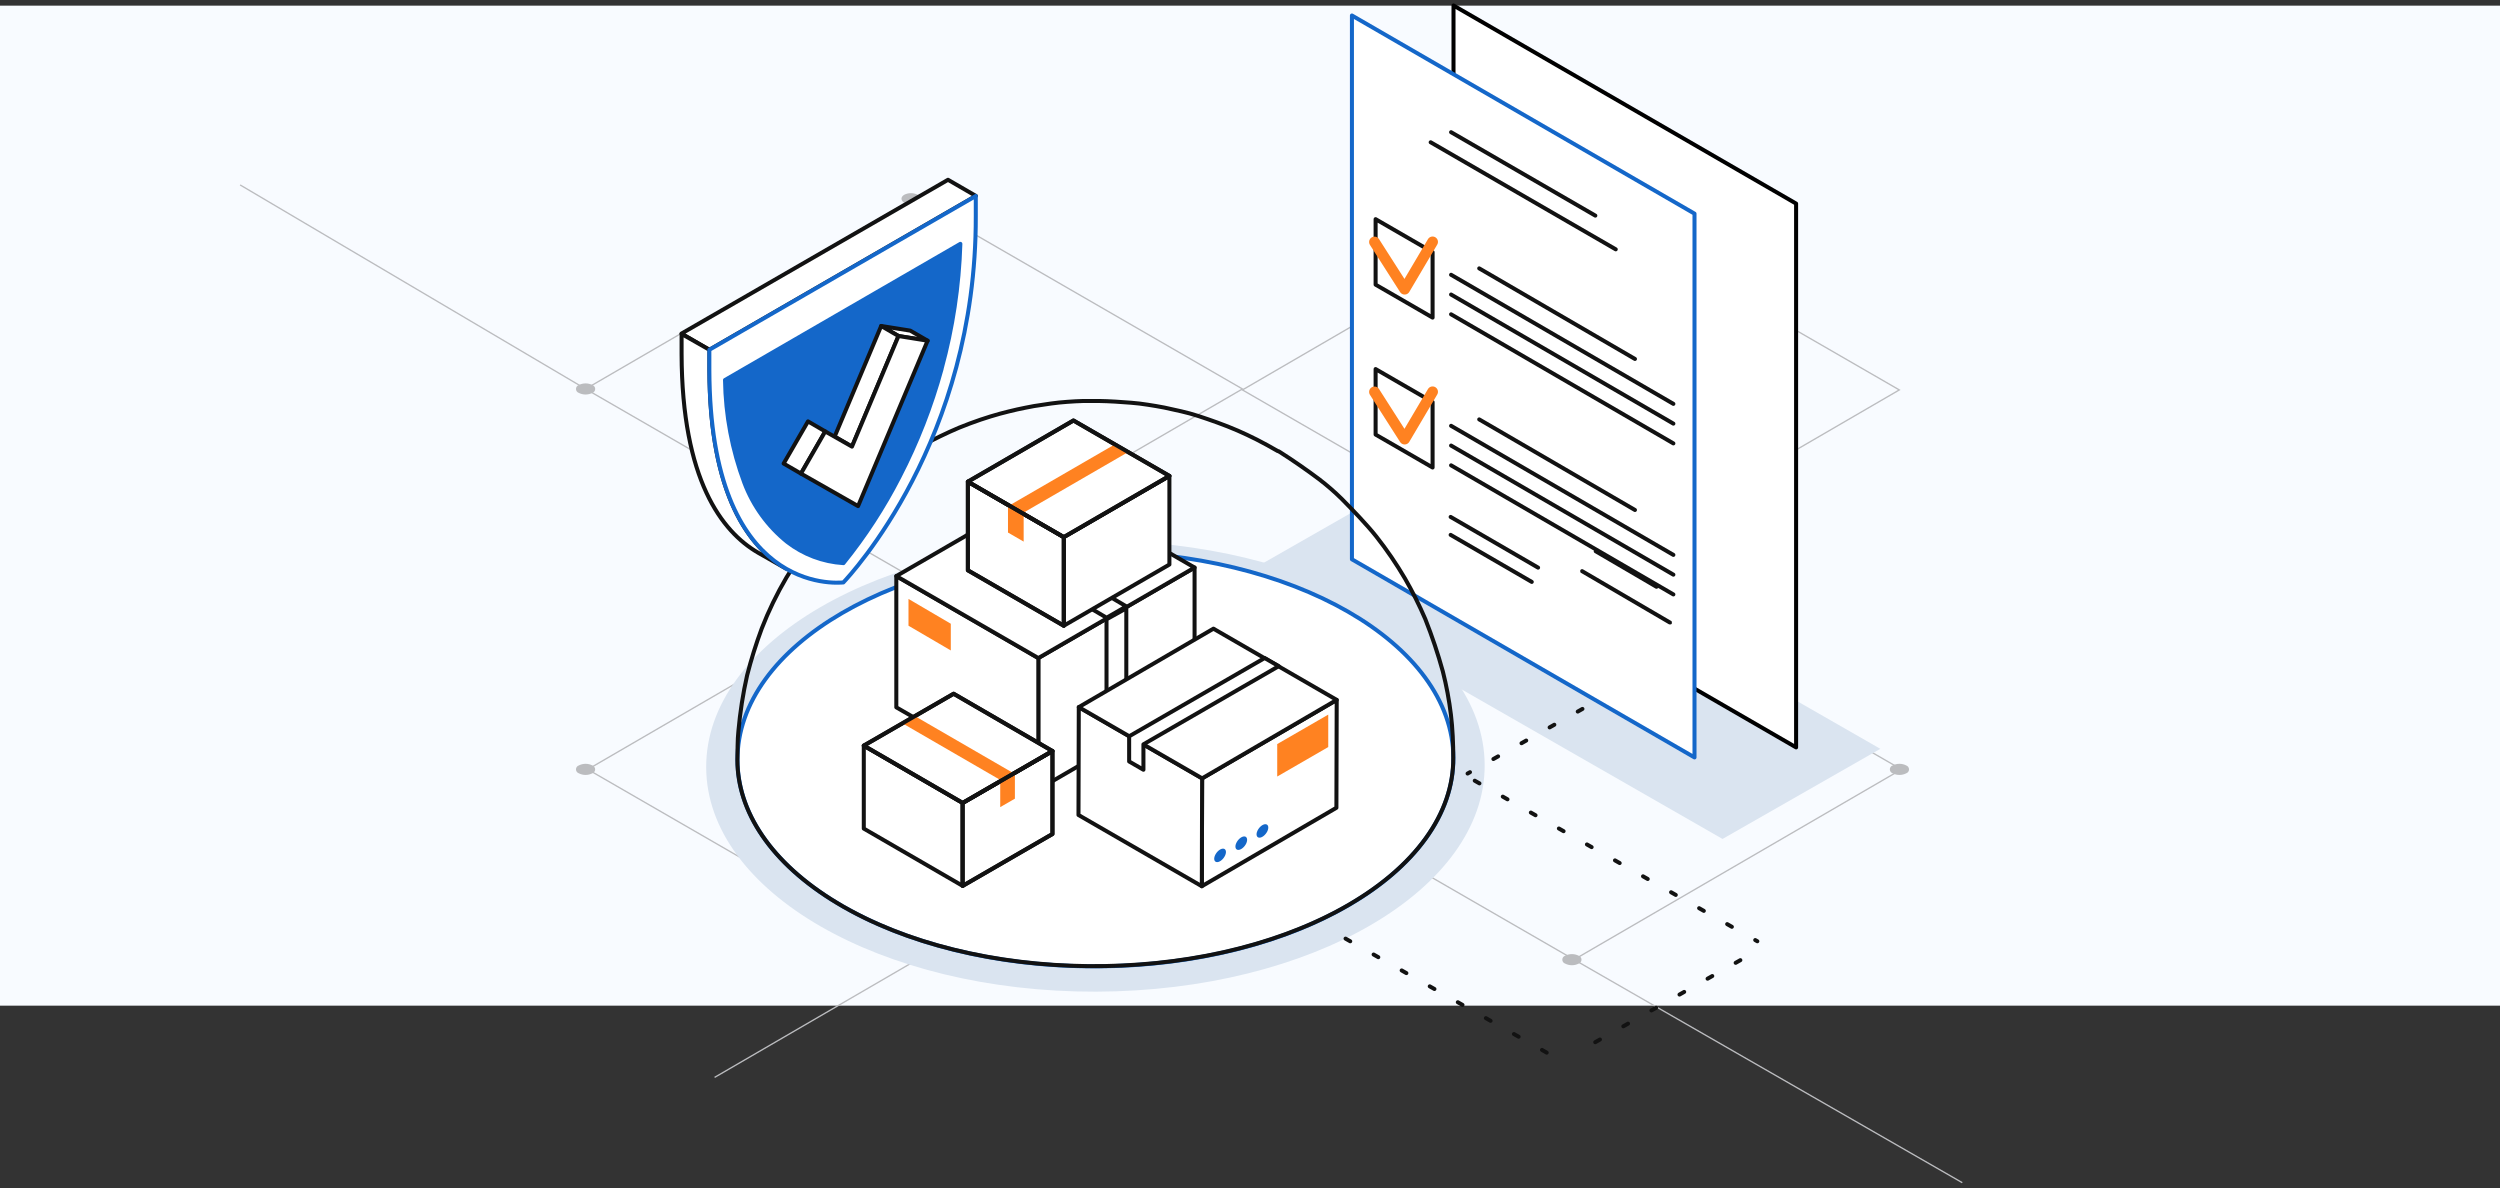<svg width="465" height="221" viewBox="0 0 465 221" fill="none" xmlns="http://www.w3.org/2000/svg">
<rect x="0" y="0" width="465" height="221" fill="#333333" stroke="none"/>
<rect y="1.053" width="465" height="186" fill="#F8FBFF"/>
<path d="M170.609 178.49L132.912 200.397" stroke="#BBBCBF" stroke-width="0.25" stroke-miterlimit="10"/>
<path d="M108.923 72.347L44.661 34.397" stroke="#BBBCBF" stroke-width="0.25" stroke-miterlimit="10"/>
<path d="M292.777 178.49L364.984 219.98" stroke="#BBBCBF" stroke-width="0.25" stroke-miterlimit="10"/>
<path d="M353.266 72.526L291.979 37.145L231.091 72.526L292.378 107.907L353.266 72.526Z" stroke="#BBBCBF" stroke-width="0.25" stroke-miterlimit="10"/>
<path d="M353.658 143.108L292.378 107.727L231.49 143.108L292.777 178.489L353.658 143.108Z" stroke="#BBBCBF" stroke-width="0.25" stroke-miterlimit="10"/>
<path d="M231.49 143.108L170.21 107.727L109.322 143.108L170.609 178.489L231.49 143.108Z" stroke="#BBBCBF" stroke-width="0.25" stroke-miterlimit="10"/>
<path d="M231.091 72.345L169.811 36.957L108.923 72.345L170.21 107.727L231.091 72.345Z" stroke="#BBBCBF" stroke-width="0.25" stroke-miterlimit="10"/>
<path d="M110.186 71.615C109.795 71.416 109.361 71.312 108.922 71.312C108.483 71.312 108.05 71.416 107.658 71.615C107.504 71.666 107.371 71.764 107.276 71.896C107.182 72.027 107.131 72.185 107.131 72.347C107.131 72.509 107.182 72.666 107.276 72.798C107.371 72.929 107.504 73.027 107.658 73.079C108.048 73.278 108.48 73.381 108.919 73.381C109.357 73.381 109.789 73.278 110.18 73.079C110.333 73.027 110.467 72.929 110.561 72.798C110.656 72.666 110.707 72.509 110.707 72.347C110.707 72.185 110.656 72.027 110.561 71.896C110.467 71.764 110.333 71.666 110.18 71.615" fill="#BBBCBF"/>
<path d="M110.186 142.371C109.795 142.172 109.361 142.068 108.922 142.068C108.483 142.068 108.05 142.172 107.658 142.371C107.504 142.422 107.371 142.52 107.276 142.652C107.182 142.783 107.131 142.941 107.131 143.103C107.131 143.265 107.182 143.422 107.276 143.554C107.371 143.685 107.504 143.783 107.658 143.835C108.048 144.035 108.48 144.139 108.919 144.139C109.357 144.139 109.79 144.035 110.18 143.835C110.331 143.782 110.462 143.683 110.554 143.553C110.647 143.422 110.697 143.266 110.697 143.106C110.697 142.946 110.647 142.79 110.554 142.659C110.462 142.529 110.331 142.43 110.18 142.377" fill="#BBBCBF"/>
<path d="M293.636 177.765C293.245 177.566 292.813 177.463 292.375 177.463C291.937 177.463 291.504 177.566 291.114 177.765C290.96 177.817 290.827 177.915 290.732 178.046C290.638 178.178 290.587 178.335 290.587 178.497C290.587 178.659 290.638 178.817 290.732 178.948C290.827 179.079 290.96 179.178 291.114 179.229C291.505 179.429 291.938 179.534 292.378 179.534C292.818 179.534 293.251 179.429 293.642 179.229C293.794 179.176 293.925 179.078 294.017 178.947C294.11 178.817 294.16 178.661 294.16 178.5C294.16 178.34 294.11 178.184 294.017 178.054C293.925 177.923 293.794 177.825 293.642 177.772" fill="#BBBCBF"/>
<path d="M171.667 177.765C171.276 177.566 170.844 177.463 170.406 177.463C169.968 177.463 169.536 177.566 169.145 177.765C168.992 177.817 168.858 177.915 168.764 178.046C168.669 178.178 168.618 178.335 168.618 178.497C168.618 178.659 168.669 178.817 168.764 178.948C168.858 179.079 168.992 179.178 169.145 179.229C169.535 179.429 169.967 179.534 170.406 179.534C170.845 179.534 171.277 179.429 171.667 179.229C171.818 179.176 171.949 179.078 172.042 178.947C172.134 178.817 172.184 178.661 172.184 178.5C172.184 178.34 172.134 178.184 172.042 178.054C171.949 177.923 171.818 177.825 171.667 177.772" fill="#BBBCBF"/>
<path d="M354.563 142.371C354.172 142.172 353.738 142.068 353.299 142.068C352.86 142.068 352.426 142.172 352.035 142.371C351.881 142.422 351.748 142.52 351.653 142.652C351.559 142.783 351.508 142.941 351.508 143.103C351.508 143.265 351.559 143.422 351.653 143.554C351.748 143.685 351.881 143.783 352.035 143.835C352.426 144.035 352.859 144.139 353.299 144.139C353.739 144.139 354.172 144.035 354.563 143.835C354.714 143.782 354.845 143.683 354.938 143.553C355.031 143.422 355.08 143.266 355.08 143.106C355.08 142.946 355.031 142.79 354.938 142.659C354.845 142.529 354.714 142.43 354.563 142.377" fill="#BBBCBF"/>
<path d="M170.696 36.232C170.306 36.032 169.873 35.928 169.435 35.928C168.996 35.928 168.564 36.032 168.174 36.232C167.508 36.632 167.508 37.291 168.174 37.696C168.565 37.895 168.997 37.999 169.435 37.999C169.873 37.999 170.305 37.895 170.696 37.696C170.849 37.645 170.983 37.547 171.077 37.415C171.172 37.284 171.223 37.126 171.223 36.964C171.223 36.803 171.172 36.645 171.077 36.514C170.983 36.382 170.849 36.284 170.696 36.232Z" fill="#BBBCBF"/>
<path d="M262.265 89.139L349.741 139.281L320.391 156.044L232.916 105.902L262.265 89.139Z" fill="#DAE4F0"/>
<path d="M270.352 1.018V102.159L334.075 139.014V37.866L270.352 1.018Z" fill="white" stroke="black" stroke-width="0.75" stroke-linecap="round" stroke-linejoin="round"/>
<path d="M315.177 39.737L251.46 2.883V104.03L315.177 140.879V39.737Z" fill="white" stroke="#1467C9" stroke-width="0.75" stroke-linecap="round" stroke-linejoin="round"/>
<path d="M266.462 86.954L255.863 80.829V68.648L266.462 74.779V86.954Z" fill="white" stroke="#121212" stroke-width="0.75" stroke-linecap="round" stroke-linejoin="round"/>
<path d="M255.655 72.898L261.263 81.673L266.461 72.875" stroke="#FF8221" stroke-width="2" stroke-miterlimit="10" stroke-linecap="round" stroke-linejoin="round"/>
<path d="M266.462 59.072L255.863 52.947V40.766L266.462 46.897V59.072Z" fill="white" stroke="#121212" stroke-width="0.75" stroke-linecap="round" stroke-linejoin="round"/>
<path d="M255.655 45.015L261.263 53.79L266.461 44.992" stroke="#FF8221" stroke-width="2" stroke-miterlimit="10" stroke-linecap="round" stroke-linejoin="round"/>
<path d="M269.902 24.588L296.73 40.105" stroke="#121212" stroke-width="0.75" stroke-linecap="round" stroke-linejoin="round"/>
<path d="M266.104 26.465L300.528 46.376" stroke="#121212" stroke-width="0.75" stroke-linecap="round" stroke-linejoin="round"/>
<path d="M275.136 49.92L304.101 66.765" stroke="#121212" stroke-width="0.75" stroke-linecap="round" stroke-linejoin="round"/>
<path d="M269.902 51.109L311.247 75.119" stroke="#121212" stroke-width="0.75" stroke-linecap="round" stroke-linejoin="round"/>
<path d="M269.902 54.785L311.247 78.795" stroke="#121212" stroke-width="0.75" stroke-linecap="round" stroke-linejoin="round"/>
<path d="M269.902 58.463L311.247 82.472" stroke="#121212" stroke-width="0.75" stroke-linecap="round" stroke-linejoin="round"/>
<path d="M275.136 78.012L304.101 94.857" stroke="#121212" stroke-width="0.75" stroke-linecap="round" stroke-linejoin="round"/>
<path d="M269.819 99.488L284.907 108.234" stroke="#121212" stroke-width="0.75" stroke-linecap="round" stroke-linejoin="round"/>
<path d="M269.819 96.15L286.083 105.578" stroke="#121212" stroke-width="0.75" stroke-linecap="round" stroke-linejoin="round"/>
<path d="M269.903 79.201L311.248 103.211" stroke="#121212" stroke-width="0.75" stroke-linecap="round" stroke-linejoin="round"/>
<path d="M269.903 82.877L311.248 106.887" stroke="#121212" stroke-width="0.75" stroke-linecap="round" stroke-linejoin="round"/>
<path d="M269.903 86.555L311.248 110.564" stroke="#121212" stroke-width="0.75" stroke-linecap="round" stroke-linejoin="round"/>
<g clip-path="url(#clip0_502_6093)">
<path d="M296.807 102.535L308.105 109.139" stroke="#121212" stroke-width="0.75" stroke-linecap="round" stroke-linejoin="round"/>
<path d="M294.269 106.236L310.626 115.804" stroke="#121212" stroke-width="0.75" stroke-linecap="round" stroke-linejoin="round"/>
</g>
<path d="M203.866 184.45C243.851 184.338 276.212 165.472 276.148 142.311C276.083 119.151 243.617 100.465 203.632 100.577C163.647 100.689 131.286 119.555 131.351 142.716C131.415 165.877 163.882 184.562 203.866 184.45Z" fill="#DAE4F0"/>
<path d="M203.857 179.742C240.627 179.64 270.387 162.29 270.327 140.992C270.268 119.693 240.412 102.51 203.642 102.613C166.872 102.716 137.113 120.065 137.172 141.363C137.232 162.662 167.088 179.845 203.857 179.742Z" fill="white" stroke="#1467C9" stroke-width="0.75" stroke-linecap="round" stroke-linejoin="round"/>
<path d="M137.248 139.865C137.248 140.361 137.248 140.858 137.248 141.354C137.24 140.878 137.24 140.382 137.248 139.865Z" fill="#00AD00"/>
<path d="M269.871 132.933C269.542 130.226 269.041 127.542 268.371 124.898C267.459 121.591 266.368 118.335 265.104 115.145C263.991 112.562 262.731 110.045 261.328 107.607C259.728 104.877 257.941 102.261 255.98 99.778C254.213 97.551 251.563 94.816 249.554 92.783C248.24 91.487 246.846 90.275 245.38 89.153C243.262 87.556 240.346 85.523 238.119 84.119L237.78 83.913H237.684C236.473 83.2 234.961 82.377 233.775 81.772C232.589 81.167 231.282 80.562 230.205 80.09C229.128 79.618 227.592 79.013 226.442 78.601C225.292 78.19 224.022 77.742 222.933 77.391C221.844 77.04 220.706 76.726 219.726 76.508C218.746 76.29 217.512 76 216.556 75.806C215.6 75.613 214.378 75.419 213.446 75.274C212.514 75.129 211.316 74.971 210.397 74.911C208.618 74.765 206.234 74.608 204.455 74.584C203.56 74.584 202.374 74.584 201.49 74.584C200.607 74.584 199.409 74.693 198.514 74.741C197.618 74.79 196.384 74.935 195.476 75.056C194.569 75.177 193.262 75.371 192.33 75.528C191.399 75.685 190.128 75.963 189.196 76.157C188.264 76.351 186.97 76.701 186.014 76.944C185.058 77.186 183.485 77.694 182.384 78.057C181.282 78.42 179.588 79.061 178.402 79.545C176.224 80.453 173.393 81.844 171.311 82.97C169.823 83.793 167.899 85.003 166.471 85.946C165.382 86.66 164.051 87.713 162.95 88.488C161.077 89.908 159.295 91.444 157.614 93.086C155.553 95.073 153.613 97.183 151.805 99.402C149.802 101.963 147.955 104.642 146.275 107.425C144.489 110.462 142.951 113.639 141.677 116.924C140.621 119.766 139.716 122.662 138.966 125.6C138.195 129.021 137.653 132.49 137.345 135.983C137.163 137.58 137.2 139.722 137.151 141.319C137.151 150.903 143.323 160.486 155.677 167.94C181.089 183.26 223.284 183.671 249.82 168.896C263.482 161.285 270.392 151.121 270.307 140.956C270.319 138.548 270.174 135.329 269.871 132.933Z" stroke="#121212" stroke-width="0.75" stroke-linecap="round" stroke-linejoin="round"/>
<path d="M193.129 122.4L222.19 105.564V129.96L193.129 146.81V122.4Z" fill="white" stroke="#121212" stroke-width="0.75" stroke-linecap="round" stroke-linejoin="round"/>
<path d="M166.714 107.152L193.128 122.402V146.812L166.714 131.562V107.152Z" fill="white" stroke="#121212" stroke-width="0.75" stroke-linecap="round" stroke-linejoin="round"/>
<path d="M195.789 90.316L222.19 105.566L193.128 122.401L166.714 107.151L195.789 90.316Z" fill="white" stroke="#121212" stroke-width="0.75" stroke-linecap="round" stroke-linejoin="round"/>
<path d="M179.808 99.62L205.826 114.897L209.492 112.787L183.474 97.51L179.808 99.62Z" fill="white" stroke="#121212" stroke-width="0.75" stroke-linecap="round" stroke-linejoin="round"/>
<path d="M205.812 115.194L209.493 113.141V137.31L205.812 139.377V115.194Z" fill="white" stroke="#121212" stroke-width="0.75" stroke-linecap="round" stroke-linejoin="round"/>
<path d="M168.979 116.384L176.849 120.986V116.016L168.979 111.4V116.384Z" fill="#FF8221"/>
<path d="M197.861 99.905L217.509 88.522V105.003L197.861 116.386V99.905Z" fill="white" stroke="#121212" stroke-width="0.75" stroke-linecap="round" stroke-linejoin="round"/>
<path d="M180.025 89.598L197.861 99.905V116.387L180.025 106.079V89.598Z" fill="white" stroke="#121212" stroke-width="0.75" stroke-linecap="round" stroke-linejoin="round"/>
<path d="M199.659 78.213L217.509 88.521L197.861 99.904L180.025 89.597L199.659 78.213Z" fill="white" stroke="#121212" stroke-width="0.75" stroke-linecap="round" stroke-linejoin="round"/>
<path d="M209.822 84.09L190.188 95.46L187.711 94.03L207.345 82.66L209.822 84.09Z" fill="#FF8221"/>
<path d="M190.401 95.585L187.485 93.9V99.054L190.401 100.739V95.585Z" fill="#FF8221"/>
<path d="M180.025 89.598L197.861 99.905V116.387L180.025 106.079V89.598Z" stroke="#121212" stroke-width="0.75" stroke-linecap="round" stroke-linejoin="round"/>
<path d="M199.659 78.213L217.509 88.521L197.861 99.904L180.025 89.597L199.659 78.213Z" stroke="#121212" stroke-width="0.75" stroke-linecap="round" stroke-linejoin="round"/>
<path d="M179.059 149.345L160.665 138.688V154.117L179.059 164.774V149.345Z" fill="white" stroke="#121212" stroke-width="0.75" stroke-linecap="round" stroke-linejoin="round"/>
<path d="M195.756 139.695L179.058 149.345V164.775L195.756 155.125V139.695Z" fill="white" stroke="#121212" stroke-width="0.75" stroke-linecap="round" stroke-linejoin="round"/>
<path d="M177.375 129.037L160.664 138.687L179.058 149.344L195.756 139.694L177.375 129.037Z" fill="white" stroke="#121212" stroke-width="0.75" stroke-linecap="round" stroke-linejoin="round"/>
<path d="M167.86 134.538L186.24 145.182L188.56 143.843L170.179 133.199L167.86 134.538Z" fill="#FF8221"/>
<path d="M186.042 145.302L188.771 143.725V148.55L186.042 150.127V145.302Z" fill="#FF8221"/>
<path d="M195.756 139.695L179.058 149.345V164.775L195.756 155.125V139.695Z" stroke="#121212" stroke-width="0.75" stroke-linecap="round" stroke-linejoin="round"/>
<path d="M177.375 129.037L160.664 138.687L179.058 149.344L195.756 139.694L177.375 129.037Z" stroke="#121212" stroke-width="0.75" stroke-linecap="round" stroke-linejoin="round"/>
<path d="M248.627 130.182L248.571 150.246L223.539 164.839L223.596 144.775L248.627 130.182Z" fill="white" stroke="#121212" stroke-width="0.75" stroke-linecap="round" stroke-linejoin="round"/>
<path d="M223.595 144.775L223.539 164.839L200.598 151.591L200.654 131.527L223.595 144.775Z" fill="white" stroke="#121212" stroke-width="0.75" stroke-linecap="round" stroke-linejoin="round"/>
<path d="M248.627 130.182L223.595 144.775L200.654 131.527L225.697 116.934L248.627 130.182Z" fill="white" stroke="#121212" stroke-width="0.75" stroke-linecap="round" stroke-linejoin="round"/>
<path d="M235.223 122.395L210.021 136.954V141.633L212.677 143.171V138.446L237.845 123.909L235.223 122.395Z" fill="white" stroke="#121212" stroke-width="0.75" stroke-linecap="round" stroke-linejoin="round"/>
<path d="M247.054 138.952L237.562 144.435V138.398L247.054 132.916V138.952Z" fill="#FF8221"/>
<path d="M227.879 159.1C227.574 159.79 226.907 160.355 226.387 160.355C225.867 160.355 225.686 159.79 225.991 159.1C226.296 158.411 226.963 157.846 227.483 157.846C228.003 157.846 228.184 158.411 227.879 159.1Z" fill="#1467C9"/>
<path d="M231.823 156.829C231.518 157.518 230.851 158.084 230.331 158.084C229.811 158.084 229.631 157.518 229.936 156.829C230.241 156.139 230.908 155.574 231.427 155.574C231.936 155.574 232.117 156.128 231.823 156.829Z" fill="#1467C9"/>
<path d="M235.755 154.555C235.449 155.245 234.783 155.81 234.263 155.81C233.743 155.81 233.562 155.245 233.867 154.555C234.172 153.866 234.839 153.301 235.359 153.301C235.879 153.301 236.06 153.855 235.755 154.555Z" fill="#1467C9"/>
<path d="M131.939 65.06L126.76 62.044L176.331 33.44L181.511 36.441L131.939 65.06Z" fill="white" stroke="#121212" stroke-width="0.75" stroke-linecap="round" stroke-linejoin="round"/>
<path d="M131.955 68.812V65.06L126.775 62.117V65.855C126.849 89.265 134.265 98.888 141.004 102.802L146.183 105.744C139.429 101.83 132.014 92.222 131.955 68.812Z" fill="white" stroke="#121212" stroke-width="0.75" stroke-linecap="round" stroke-linejoin="round"/>
<path d="M131.939 65.059L181.496 36.455V40.193C181.614 81.995 158.101 107.009 156.865 108.333C155.629 108.436 132.057 110.614 131.939 68.811V65.059ZM175.14 68.576C177.212 61.001 178.383 53.207 178.627 45.357L134.853 70.68C134.948 77.216 136.168 83.686 138.458 89.808C140.082 94.109 142.825 97.899 146.403 100.785C149.418 103.128 153.069 104.507 156.88 104.743C160.894 99.774 164.385 94.404 167.297 88.719C170.611 82.314 173.239 75.577 175.14 68.62V68.576Z" fill="white" stroke="#1467C9" stroke-width="0.75" stroke-linecap="round" stroke-linejoin="round"/>
<path d="M178.642 45.359C178.385 53.209 177.21 61.002 175.14 68.578C173.239 75.535 170.611 82.272 167.297 88.677C164.371 94.365 160.865 99.734 156.836 104.701C153.025 104.465 149.374 103.086 146.359 100.743C142.781 97.857 140.038 94.067 138.414 89.766C136.123 83.644 134.904 77.174 134.809 70.638L178.642 45.359Z" fill="#1467C9"/>
<path d="M167.121 62.499L163.898 60.631L169.313 61.499L172.536 63.368L167.121 62.499Z" fill="white" stroke="#121212" stroke-width="0.75" stroke-linecap="round" stroke-linejoin="round"/>
<path d="M158.467 83.07L155.245 81.201L163.897 60.631L167.119 62.499L158.467 83.07Z" fill="white" stroke="#121212" stroke-width="0.75" stroke-linecap="round" stroke-linejoin="round"/>
<path d="M148.978 88.088L145.756 86.219L150.288 78.377L153.495 80.246L148.978 88.088Z" fill="white" stroke="#121212" stroke-width="0.75" stroke-linecap="round" stroke-linejoin="round"/>
<path d="M167.12 62.5L172.535 63.368L159.601 94.135L148.978 88.088L153.495 80.245L158.468 83.07L167.12 62.5Z" fill="white" stroke="#121212" stroke-width="0.75" stroke-linecap="round" stroke-linejoin="round"/>
<path d="M250.273 174.586L290.327 197.283" stroke="#121212" stroke-width="0.75" stroke-linecap="round" stroke-linejoin="round" stroke-dasharray="1 5"/>
<path d="M274.305 145.213L326.863 175.075" stroke="#121212" stroke-width="0.75" stroke-linecap="round" stroke-linejoin="round" stroke-dasharray="1 5"/>
<path d="M323.705 178.592L292.997 195.949" stroke="#121212" stroke-width="0.75" stroke-linecap="round" stroke-linejoin="round" stroke-dasharray="1 5"/>
<path d="M294.333 131.861L272.971 143.878" stroke="#121212" stroke-width="0.75" stroke-linecap="round" stroke-linejoin="round" stroke-dasharray="1 5"/>
<defs>
<clipPath id="clip0_502_6093">
<rect width="17.032" height="13.943" fill="white" transform="translate(293.932 102.197)"/>
</clipPath>
</defs>
</svg>
